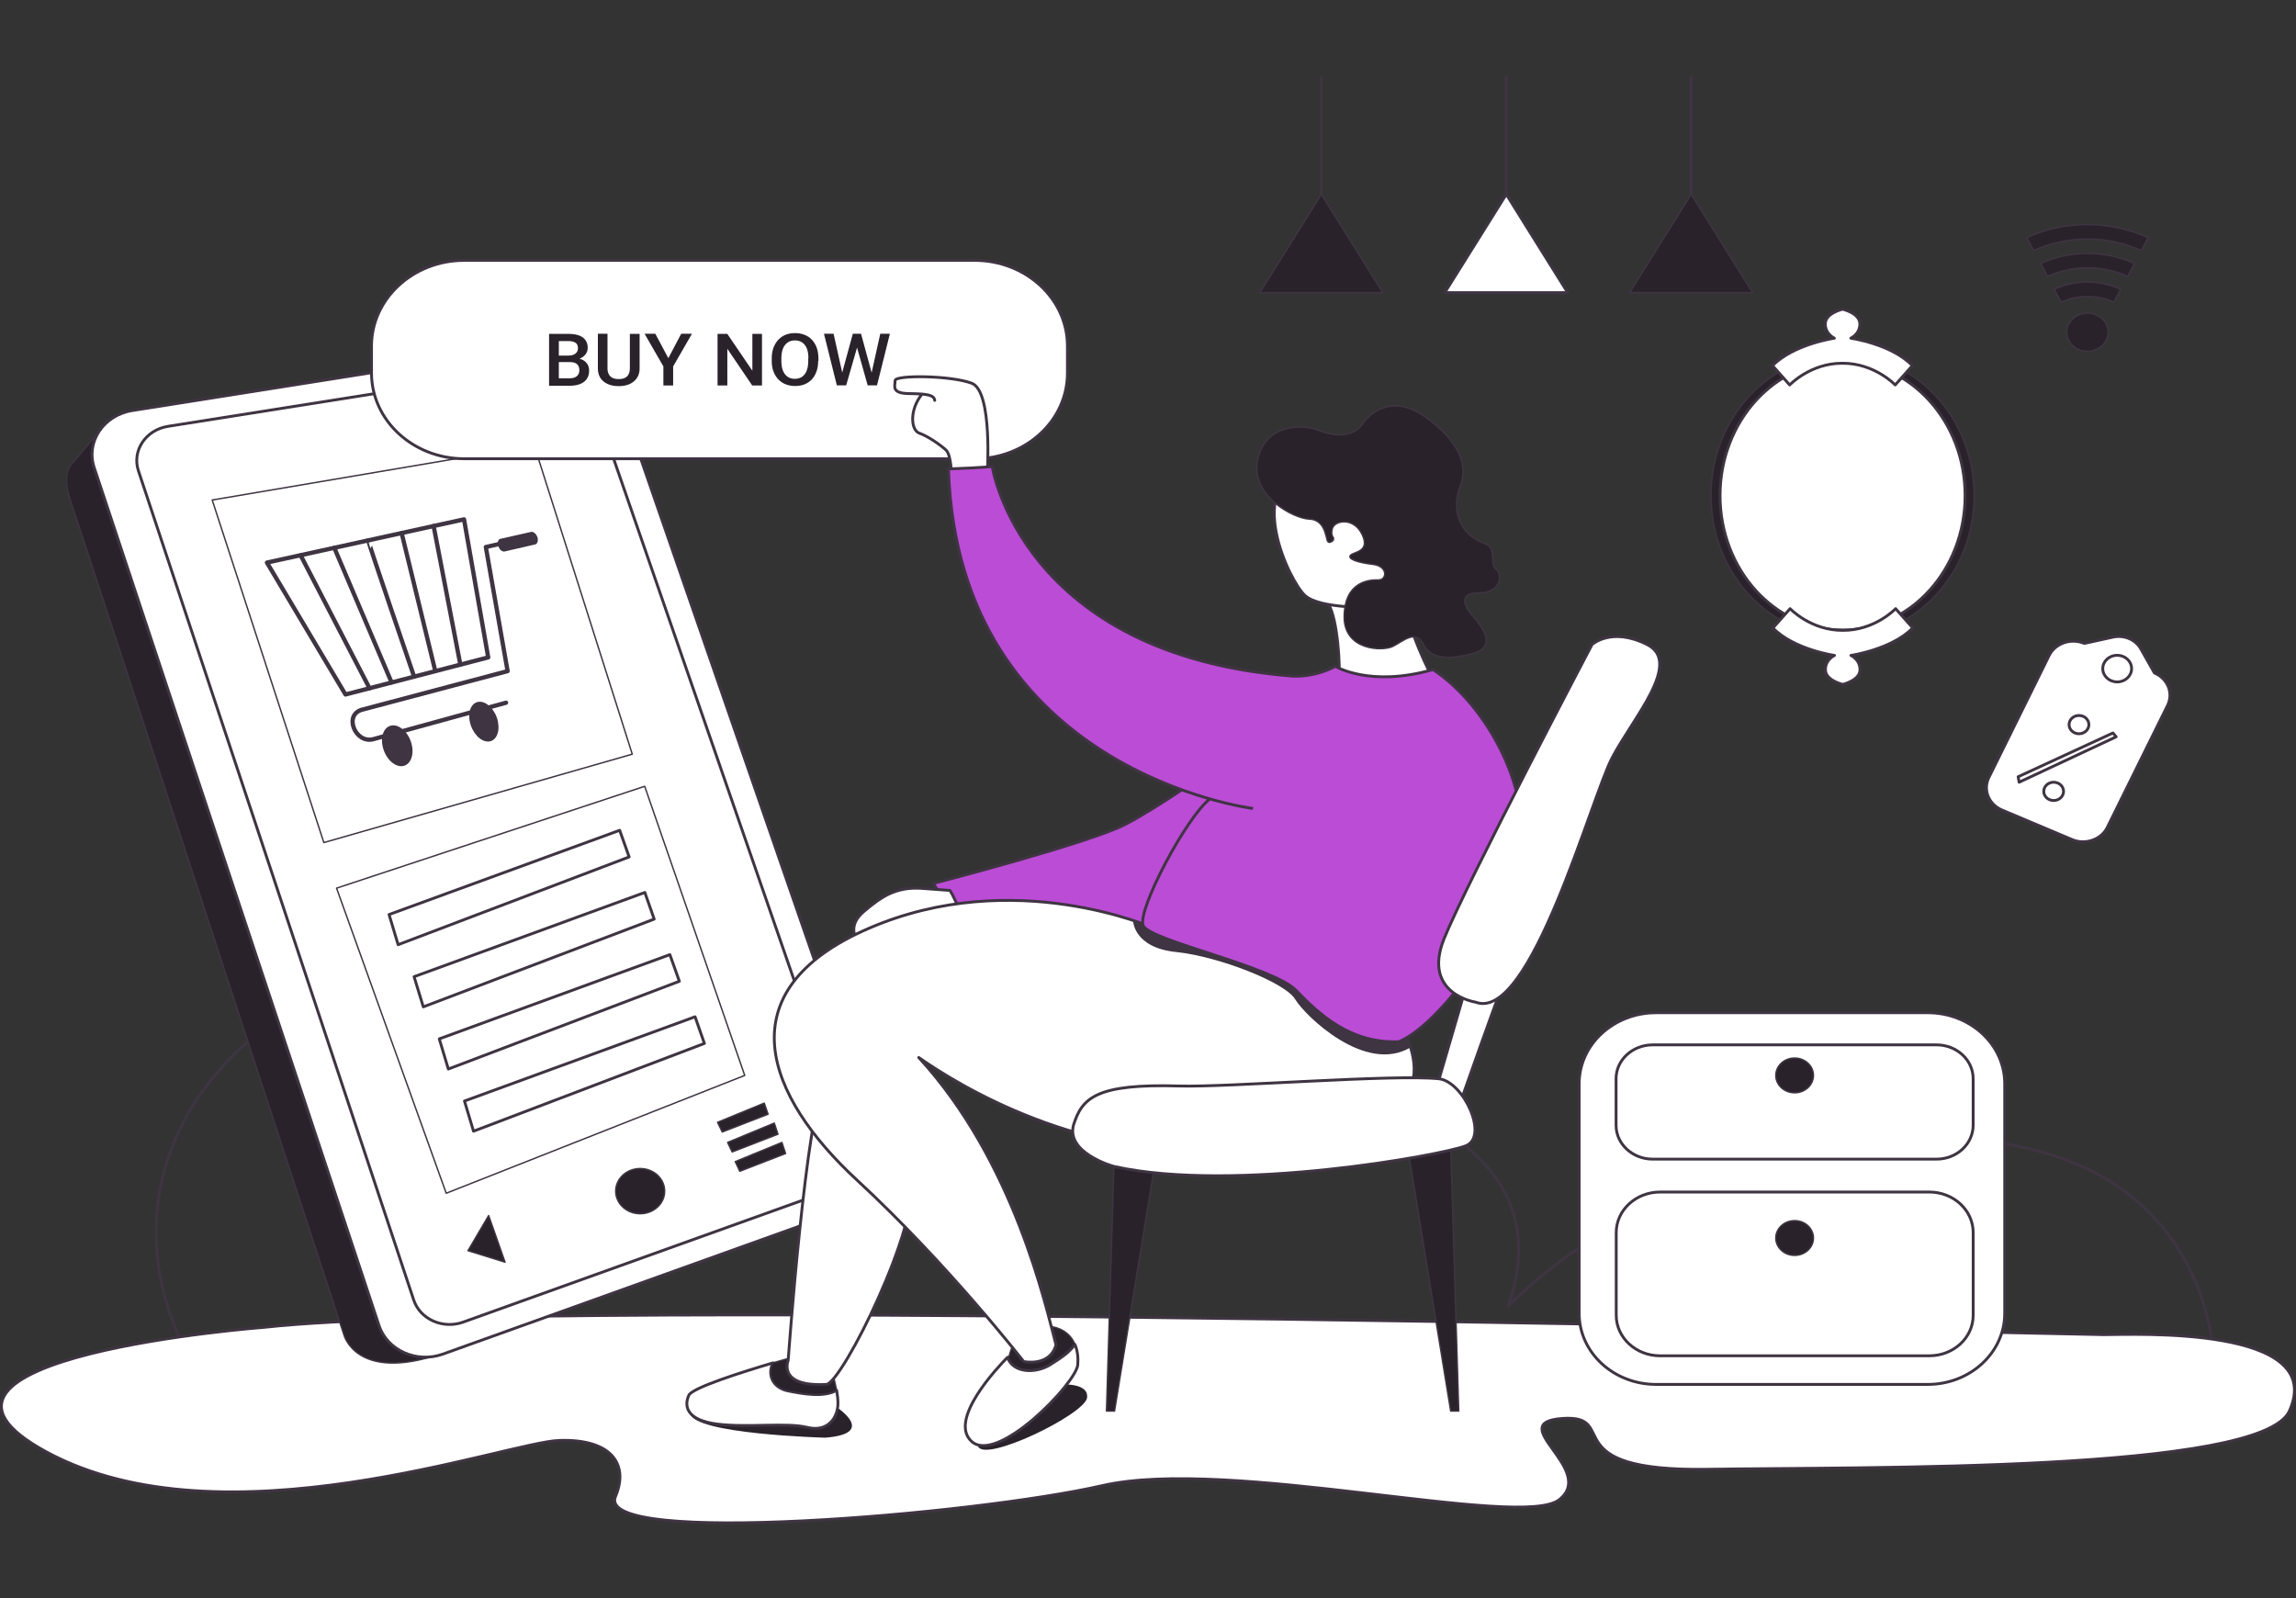 <svg xmlns="http://www.w3.org/2000/svg" width="250" height="174" fill="none"><rect width="100%" height="100%" fill="#333333" stroke="none"/><path stroke="#3F3442" stroke-linecap="round" stroke-linejoin="round" stroke-miterlimit="10" stroke-width=".311" d="M240.958 146.846H20.118c-7.147-14.234-1.694-29.45 13.017-37.712 19.58-10.992 53.916-8.702 73.511 8.376 25.987-4.721 49.094.64 56.272 10.807 1.371 1.949 3.944 6.599 1.294 13.894 18.024-17.619 46.784-22.227 62.45-15.216 12.278 5.517 13.987 17.05 14.296 19.851Z"/><path fill="#fff" stroke="#3F3442" stroke-linecap="round" stroke-linejoin="round" stroke-miterlimit="10" stroke-width=".311" d="M28.898 144.514s-42.993 3.228-23.815 13.595c19.179 10.366 50.08-1.081 55.81-1.266 5.731-.185 7.595 2.631 6.132 6.086-2.342 5.518 39.204 1.991 53.007-1.166 13.802-3.156 45.566 4.807 49.741 1.536 4.174-3.285-6.162-8.376.323-8.845 6.501-.469-1.17 5.802 15.867 5.532 17.037-.27 60.293.355 63.313-6.342 4.22-9.329-16.915-8.319-20.211-8.319-3.297 0-169.311-4.238-200.166-.811Z"/><path fill="#29222B" d="M114.856 150.771c.2.015 3.697-.398 3.512 1.408-.185 1.806-11.353 7.238-11.892 5.248-.555-1.991 7.101-6.727 8.38-6.656Z"/><path fill="#29222B" stroke="#3F3442" stroke-linecap="round" stroke-linejoin="round" stroke-miterlimit="10" stroke-width=".155" d="m10.706 47.106-2.68 3.157s-1.463 1.01-.37 4.195c1.094 3.185 29.793 90.895 29.793 90.895s1.355 5.219 10.613 2.034L13.217 48.272l-2.51-1.166Z"/><path fill="#fff" stroke="#3F3442" stroke-linecap="round" stroke-linejoin="round" stroke-miterlimit="10" stroke-width=".311" d="m10.26 50.918 31.01 93.412c.893 2.702 4.097 4.138 6.947 3.115l44.58-15.998c2.588-.924 3.96-3.569 3.112-6.015L66.564 40.694c-.801-2.304-3.328-3.726-5.916-3.314l-46.244 7.324c-3.127.498-5.084 3.413-4.144 6.214Z"/><path fill="#fff" stroke="#3F3442" stroke-linecap="round" stroke-linejoin="round" stroke-miterlimit="10" stroke-width=".311" d="m18.286 46.423 39.79-6.3c2.002-.312 3.959.783 6.007 1.935l28.653 82.789c-.77 2.546-1.818 4.579-3.836 5.304l-38.465 13.808c-2.218.797-4.698-.313-5.392-2.417L15.066 51.244c-.709-2.176.801-4.437 3.22-4.82Z"/><path stroke="#3F3442" stroke-linecap="round" stroke-linejoin="round" stroke-miterlimit="10" stroke-width=".155" d="m23.107 54.445 12.154 37.3 33.582-9.627L58.168 48.5l-35.061 5.944ZM36.647 96.707l11.939 33.219 32.503-12.827-10.891-31.483-33.551 11.091Z"/><path fill="#29222B" stroke="#3F3442" stroke-linecap="round" stroke-linejoin="round" stroke-miterlimit="10" stroke-width=".155" d="m53.207 132.357-2.25 3.825 4.036 1.251-1.786-5.076ZM69.706 132.158c1.471 0 2.665-1.102 2.665-2.46 0-1.359-1.194-2.46-2.665-2.46-1.472 0-2.666 1.101-2.666 2.46 0 1.358 1.194 2.46 2.665 2.46ZM79.226 124.393l5.083-2.105.4 1.209-4.99 1.934-.493-1.038ZM78.132 122.204l5.083-2.091.416 1.209-4.99 1.934-.51-1.052ZM80.057 126.484l5.083-2.09.4 1.208-4.99 1.934-.493-1.052Z"/><path fill="#fff" stroke="#3F3442" stroke-linecap="round" stroke-linejoin="round" stroke-miterlimit="10" stroke-width=".311" d="m42.363 99.58 25.11-9.172 1.032 2.9-25.156 9.556-.986-3.285ZM45.09 106.348l25.124-9.172 1.017 2.901-25.14 9.556-1.002-3.285ZM47.831 113.118l25.11-9.172 1.031 2.901-25.155 9.556-.986-3.285ZM50.573 119.886l25.11-9.172 1.016 2.901-25.14 9.556-.986-3.285Z"/><path fill="#BB4CD6" stroke="#3F3442" stroke-miterlimit="10" stroke-width=".311" d="m103.273 98.755-1.648-2.56s17.129-4.436 20.98-6.47c3.852-2.033 9.12-5.83 9.12-5.83l5.099 1.977s-6.424 10.75-6.701 11.305c-.277.554-3.959 5.929-4.668 5.73-.708-.199-22.182-4.152-22.182-4.152Z"/><path fill="#fff" stroke="#3F3442" stroke-linecap="round" stroke-linejoin="round" stroke-miterlimit="10" stroke-width=".311" d="M93.275 102.252s-1.078-1.451.801-3.015c1.864-1.564 3.435-2.716 6.362-2.503 2.943.2 2.773.228 2.943.2.169-.029 1.478 2.971 1.478 2.971l-11.584 2.347Z"/><path fill="#fff" d="M149.687 66.106s-5.931.27-7.61-1.28c-1.679-1.55-6.778-12.059.4-14.263 7.179-2.19 11.246 2.062 12.047 5.745.801 3.683-.262 6.897-1.387 8.717-.369 2.801 2.927 8.959 2.927 8.959s-10.46 1.28-10.29 0c.185-1.38-.123-6.556-1.109-8.163"/><path stroke="#3F3442" stroke-linecap="round" stroke-linejoin="round" stroke-miterlimit="10" stroke-width=".311" d="M149.687 66.106s-5.931.27-7.61-1.28c-1.679-1.55-6.778-12.059.4-14.263 7.179-2.19 11.246 2.062 12.047 5.745.801 3.683-.262 6.897-1.387 8.717-.369 2.801 2.927 8.959 2.927 8.959s-10.46 1.28-10.29 0c.185-1.38-.123-6.556-1.109-8.163"/><path fill="#29222B" d="M89.84 156.544s-14.466-.384-14.681-2.673c-.216-2.29 14.002-1.806 15.111-1.18 1.125.625 5.238 3.413-.43 3.853Z"/><path fill="#fff" stroke="#3F3442" stroke-linecap="round" stroke-linejoin="round" stroke-miterlimit="10" stroke-width=".311" d="M85.833 151.455c-1.756-.342-2.295-1.835-1.663-3.058-3.451 1.024-8.796 2.716-9.166 3.527-.555 1.223-.216 2.73 3.127 3.143 3.343.412 7.517-.199 9.766.355 2.25.555 3.343-1.066 3.343-2.631 0-.44-.061-.924-.138-1.407-1.402.796-3.636.398-5.269.071Z"/><path fill="#29222B" stroke="#3F3442" stroke-linecap="round" stroke-linejoin="round" stroke-miterlimit="10" stroke-width=".155" d="M87.066 147.571s-1.232.341-2.911.825c-.616 1.223-.093 2.716 1.663 3.057 1.633.327 3.867.725 5.269-.071a17.608 17.608 0 0 0-.632-2.446l-3.389-1.365Z"/><path fill="#fff" stroke="#3F3442" stroke-linecap="round" stroke-linejoin="round" stroke-miterlimit="10" stroke-width=".311" d="M85.819 148.14s-1.202 2.901 4.174 2.602c1.726-.242 10.291-17.434 9.181-22.439-1.109-5.006-7.24-13.182-9.304-10.538-2.049 2.631-4.051 30.375-4.051 30.375Z"/><path fill="#29222B" stroke="#3F3442" stroke-linecap="round" stroke-linejoin="round" stroke-miterlimit="10" stroke-width=".155" d="M114.334 148.609c1.001-.639 2.064-1.294 2.726-2.204-.477-1.137-1.51-2.005-3.435-2.033-3.081-.057-3.728 3.242-3.728 3.242s-.077.071-.2.199c.616 1.707 3.034 1.792 4.637.796Z"/><path fill="#fff" stroke="#3F3442" stroke-linecap="round" stroke-linejoin="round" stroke-miterlimit="10" stroke-width=".311" d="M114.333 148.611c-1.602.981-4.021.895-4.637-.811-1.093 1.109-6.439 6.769-3.928 9.129 2.804 2.631 11.415-6.342 11.584-8.318.062-.754-.015-1.536-.308-2.219-.647.939-1.71 1.579-2.711 2.219Z"/><path fill="#fff" stroke="#3F3442" stroke-linecap="round" stroke-linejoin="round" stroke-miterlimit="10" stroke-width=".311" d="M125.67 101.071s-15.235-6.825-31.04 0c-15.805 6.826-11.184 18.316-1.294 27.445 9.89 9.13 18.131 19.738 18.131 19.738s2.85.611 3.512-1.82c-1.093-4.124-4.529-19.98-14.942-31.285 4.021 2.802 17.746 11.519 35.061 10.068 18.639-1.564 21.304-6.626 17.237-14.021.031-.014-16.667-12.727-26.665-10.125Z"/><path fill="#3F3442" d="M123.375 100.261s.046 2.929 4.683 3.399c4.637.483 11.861 3.313 12.955 5.133 1.094 1.82 7.656 8.205 12.586 5.247l-1.017-3.427-24.524-9.527-4.683-.825Z"/><path fill="#fff" stroke="#3F3442" stroke-linecap="round" stroke-linejoin="round" stroke-miterlimit="10" stroke-width=".311" d="M106.121 49.95H50.557c-5.576 0-10.105-4.18-10.105-9.328V37.68c0-5.148 4.529-9.329 10.105-9.329h55.564c5.577 0 10.106 4.18 10.106 9.329v2.943c0 5.162-4.514 9.329-10.106 9.329Z"/><path fill="#fff" d="M101.778 43.595c-.077-.611-.878-.71-2.82-.74-1.94-.028-1.494-.81-1.494-1.421 0-.612 6.039-.57 8.35.298 2.31.882 1.679 9.969 1.679 10.068h-3.882s-.031-2.232-.586-2.773c-.554-.54-2.018-1.55-2.927-1.863-.908-.312-1.124-2.502.309-4.266"/><path stroke="#3F3442" stroke-linecap="round" stroke-linejoin="round" stroke-miterlimit="10" stroke-width=".311" d="M101.778 43.595c-.077-.611-.878-.71-2.82-.74-1.94-.028-1.494-.81-1.494-1.421 0-.612 6.039-.57 8.35.298 2.31.882 1.679 9.969 1.679 10.068h-3.882s-.031-2.232-.586-2.773c-.554-.54-2.018-1.55-2.927-1.863-.908-.312-1.124-2.502.309-4.266"/><path fill="#BB4CD6" d="M136.438 88.033s-32.072-3.981-33.166-36.972c3.959-.142 4.76-.27 4.76-.27s3.143 20.548 32.797 22.837c2.711.057 4.559-1.08 4.559-1.08s3.79 2.332 10.645.355c5.869 3.854 11.415 13.637 9.273 21.999-2.141 8.361-9.181 16.978-13.001 18.528-5.345.2-8.719-3.043-11.199-5.602-2.496-2.574-15.882-5.404-16.622-7.025-.739-1.621 4.745-11.916 7.256-13.808"/><path stroke="#3F3442" stroke-miterlimit="10" stroke-width=".311" d="M136.438 88.033s-32.072-3.981-33.166-36.972c3.959-.142 4.76-.27 4.76-.27s3.143 20.548 32.797 22.837c2.711.057 4.559-1.08 4.559-1.08s3.79 2.332 10.645.355c5.869 3.854 11.415 13.637 9.273 21.999-2.141 8.361-9.181 16.978-13.001 18.528-5.345.2-8.719-3.043-11.199-5.602-2.496-2.574-15.882-5.404-16.622-7.025-.739-1.621 4.745-11.916 7.256-13.808"/><path fill="#29222B" stroke="#3F3442" stroke-linecap="round" stroke-linejoin="round" stroke-miterlimit="10" stroke-width=".155" d="m143.879 21.156-6.701 10.708h13.386l-6.685-10.708Z"/><path fill="#fff" stroke="#3F3442" stroke-linecap="round" stroke-linejoin="round" stroke-miterlimit="10" stroke-width=".311" d="m164.012 21.156-6.7 10.708h13.386l-6.686-10.708Z"/><path fill="#29222B" stroke="#3F3442" stroke-linecap="round" stroke-linejoin="round" stroke-miterlimit="10" stroke-width=".155" d="m184.147 21.156-6.701 10.708h13.386l-6.685-10.708Z"/><path stroke="#3F3442" stroke-linecap="round" stroke-linejoin="round" stroke-miterlimit="10" stroke-width=".311" d="M143.878 21.155V8.385M164.012 21.155V8.385M184.146 21.155V8.385"/><path fill="#fff" stroke="#3F3442" stroke-linecap="round" stroke-linejoin="round" stroke-miterlimit="10" stroke-width=".311" d="m160.177 105.567-4.082 13.992 2.033 3.015s5.7-16.396 7.656-20.961c1.972-4.564-5.607 3.954-5.607 3.954Z"/><path fill="#fff" stroke="#3F3442" stroke-linecap="round" stroke-linejoin="round" stroke-miterlimit="10" stroke-width=".311" d="M160.669 109.121s-5.854-.882-3.435-6.897c2.418-6.015 16.113-32.038 16.113-32.038s2.126-1.962 6.008 0c3.881 1.962-1.541 7.977-3.805 12.3-2.296 4.323-8.904 28.924-14.881 26.635Z"/><path fill="#29222B" stroke="#3F3442" stroke-linecap="round" stroke-linejoin="round" stroke-miterlimit="10" stroke-width=".155" d="M145.173 58.824s-.493.526-.662 0c-.17-.526-.324-2.261-1.972-2.304-1.649-.057-6.486-2.517-5.577-6.555.909-4.039 5.222-3.683 6.532-3.129 1.325.555 3.682.996 4.806-.611 1.125-1.593 3.543-3.214 6.917-.81 3.373 2.403 4.744 5.047 3.789 7.48-.955 2.43-.277 5.275 2.711 6.313 1.325.512.416 2.133 1.187 2.787.77.654.462 2.588-1.864 2.56-2.326-.029-1.572 1.521-.709 2.488.847.967 2.881 3.37 0 4.124-2.881.754-4.56.526-5.376-1.067-.817-1.592-2.172-.284-3.297.285-1.124.554-5.376.455-5.299-3.313.077-3.783 2.757-3.954 3.713-3.925.955.028 1.093-1.493-.57-1.692-1.664-.2-2.789-.583-2.465-.982.323-.398 2.203-.355 1.278-2.275-.908-1.92-3.019-1.55-3.25-.626-.246.91.277.84.108 1.252Z"/><path fill="#fff" stroke="#3F3442" stroke-linecap="round" stroke-linejoin="round" stroke-miterlimit="10" stroke-width=".311" d="M209.903 150.743h-29.577c-4.637 0-8.38-3.47-8.38-7.736v-24.999c0-4.28 3.759-7.736 8.38-7.736h29.577c4.636 0 8.38 3.47 8.38 7.736v24.999c0 4.266-3.759 7.736-8.38 7.736Z"/><path fill="#fff" stroke="#3F3442" stroke-linecap="round" stroke-linejoin="round" stroke-miterlimit="10" stroke-width=".311" d="M210.858 126.214h-30.902c-2.203 0-3.99-1.65-3.99-3.684v-5.076c0-2.034 1.787-3.683 3.99-3.683h30.902c2.202 0 3.989 1.649 3.989 3.683v5.062c0 2.048-1.787 3.698-3.989 3.698ZM210.073 147.627h-29.315c-2.634 0-4.775-1.976-4.775-4.408v-9.015c0-2.432 2.141-4.409 4.775-4.409h29.315c2.634 0 4.776 1.977 4.776 4.409v9.015c0 2.446-2.142 4.408-4.776 4.408Z"/><path fill="#29222B" stroke="#3F3442" stroke-linecap="round" stroke-linejoin="round" stroke-miterlimit="10" stroke-width=".155" d="M195.408 118.989c1.131 0 2.048-.846 2.048-1.891 0-1.044-.917-1.891-2.048-1.891-1.132 0-2.049.847-2.049 1.891 0 1.045.917 1.891 2.049 1.891ZM195.407 136.694c1.132 0 2.049-.847 2.049-1.892 0-1.044-.917-1.891-2.049-1.891-1.131 0-2.049.847-2.049 1.891 0 1.045.918 1.892 2.049 1.892ZM200.628 69.318c7.913 0 14.327-6.876 14.327-15.357 0-8.482-6.414-15.358-14.327-15.358-7.912 0-14.326 6.876-14.326 15.358 0 8.481 6.414 15.357 14.326 15.357Z"/><path fill="#fff" stroke="#3F3442" stroke-linecap="round" stroke-linejoin="round" stroke-miterlimit="10" stroke-width=".311" d="M200.629 68.608c7.368 0 13.34-6.558 13.34-14.647s-5.972-14.646-13.34-14.646c-7.368 0-13.34 6.557-13.34 14.646 0 8.09 5.972 14.647 13.34 14.647Z"/><path fill="#fff" stroke="#3F3442" stroke-linecap="round" stroke-linejoin="round" stroke-miterlimit="10" stroke-width=".311" d="M201.523 36.825s1.016-.455.985-1.593c-.03-1.138-1.879-1.564-1.879-1.564s-1.848.426-1.879 1.564c-.031 1.138.986 1.593.986 1.593s-4.421.64-6.732 2.986l1.864 2.105s2.264-2.39 5.746-2.361c3.481-.028 5.746 2.36 5.746 2.36l1.864-2.104c-2.28-2.36-6.701-2.986-6.701-2.986ZM199.75 71.366s-1.016.455-.986 1.592c.031 1.138 1.88 1.565 1.88 1.565s1.848-.427 1.879-1.565c.031-1.137-.986-1.592-.986-1.592s4.421-.64 6.732-2.987l-1.864-2.104s-2.264 2.389-5.746 2.36c-3.481.029-5.746-2.36-5.746-2.36l-1.864 2.104c2.28 2.361 6.701 2.987 6.701 2.987Z"/><path fill="#29222B" stroke="#3F3442" stroke-linecap="round" stroke-linejoin="round" stroke-miterlimit="10" stroke-width=".155" d="m121.357 124.676-.878 28.967h.878l4.606-28.241-4.606-.726ZM157.957 124.676l.878 28.967h-.878l-4.606-28.241 4.606-.726Z"/><path fill="#fff" stroke="#3F3442" stroke-linecap="round" stroke-linejoin="round" stroke-miterlimit="10" stroke-width=".311" d="M121.357 127.024c-.385-.085-5.269-1.55-4.468-4.522.925-2.943 2.434-4.522 11.492-4.252 5.346.157 23.43-1.308 28.329-.782 2.65.327 5.422 6.285 2.896 7.295-2.526 1.01-25.109 5.134-38.249 2.261Z"/><path fill="#29222B" d="M59.785 41.973v-5.617h2.095c.693 0 1.217.128 1.571.384.355.256.54.64.54 1.138 0 .256-.077.483-.231.696-.154.2-.37.37-.663.484.324.085.585.242.77.47.185.227.278.497.278.824 0 .526-.185.939-.555 1.223-.37.284-.893.426-1.571.426h-2.234v-.028Zm1.063-3.256h1.032c.324 0 .585-.072.77-.214a.684.684 0 0 0 .278-.583c0-.284-.093-.483-.262-.597-.17-.114-.431-.185-.801-.185h-1.017v1.579Zm0 .71v1.764h1.17c.34 0 .586-.071.786-.228.185-.156.278-.37.278-.64 0-.583-.324-.881-.97-.895h-1.264ZM69.644 36.342v3.754c0 .597-.2 1.067-.616 1.422-.416.356-.97.526-1.648.526-.693 0-1.248-.17-1.664-.512-.416-.341-.616-.824-.616-1.436v-3.754h1.048v3.768c0 .37.107.669.308.868.2.199.508.298.909.298.816 0 1.217-.398 1.217-1.194v-3.726h1.062v-.014ZM72.772 39.001l1.401-2.66h1.171l-2.049 3.556v2.076h-1.063v-2.076l-2.048-3.555h1.17l1.418 2.66ZM82.97 41.973h-1.064l-2.71-3.996v3.996h-1.064v-5.617h1.063l2.727 4.01v-4.01h1.047v5.617ZM89.084 39.3c0 .554-.107 1.037-.308 1.45-.2.412-.508.74-.878.953-.385.227-.832.326-1.325.326-.492 0-.94-.113-1.324-.327a2.321 2.321 0 0 1-.894-.952c-.215-.413-.323-.882-.323-1.422v-.313c0-.555.108-1.038.323-1.45.216-.427.509-.74.894-.968.385-.227.816-.327 1.325-.327.492 0 .94.114 1.324.327.385.214.678.54.894.953.215.413.308.896.323 1.436v.313h-.03Zm-1.063-.3c0-.625-.123-1.094-.385-1.436-.261-.327-.616-.497-1.078-.497-.462 0-.816.17-1.078.497-.262.328-.385.797-.4 1.408v.327c0 .612.123 1.095.384 1.437.262.34.617.511 1.079.511.462 0 .831-.17 1.078-.497.247-.327.385-.81.385-1.45V39h.016ZM94.908 40.58l.94-4.238h1.047l-1.401 5.617h-1.017l-1.156-4.11-1.186 4.11H91.12l-1.402-5.617h1.047l.94 4.223 1.155-4.223h.894l1.155 4.238Z"/><path stroke="#3F3442" stroke-linecap="round" stroke-linejoin="round" stroke-miterlimit="10" stroke-width=".466" d="m29.068 61.257 21.458-4.707 2.634 15.03-15.543 4.04-8.55-14.363Z"/><path stroke="#3F3442" stroke-linecap="round" stroke-linejoin="round" stroke-miterlimit="10" stroke-width=".466" d="m55.101 76.516-14.449 3.968c-1.987.54-3.343-2.773-1.094-3.243l15.713-4.166-2.372-13.51 4.975-1.137M32.734 60.462l7.502 14.476M36.4 59.65l6.239 14.66"/><path stroke="#3F3442" stroke-linecap="round" stroke-linejoin="round" stroke-miterlimit="10" stroke-width=".466" d="M40.097 58.84c-.077.014 4.992 14.831 4.992 14.831M43.733 58.044l3.666 15.03M47.214 57.274l2.911 15.088"/><path fill="#3F3442" d="M44.75 80.782c-.401-1.195-1.403-1.991-2.219-1.763-.832.227-1.17 1.393-.77 2.602.4 1.209 1.402 2.005 2.233 1.763.817-.242 1.156-1.408.755-2.602ZM54.115 78.18c-.4-1.167-1.356-1.949-2.141-1.736-.786.214-1.11 1.351-.71 2.532.401 1.18 1.357 1.948 2.142 1.734.786-.227 1.094-1.35.709-2.53ZM58.275 59.28l-3.327.768c-.262.057-.57-.199-.693-.583-.124-.383-.031-.739.23-.796l3.343-.753c.247-.057.555.199.694.583.108.37 0 .725-.247.782Z"/><path fill="#29222B" stroke="#3F3442" stroke-linecap="round" stroke-linejoin="round" stroke-miterlimit="10" stroke-width=".155" d="m233.902 25.877-.755 1.407a14.04 14.04 0 0 0-5.854-1.251 14.26 14.26 0 0 0-5.853 1.251l-.74-1.407a15.865 15.865 0 0 1 6.609-1.422c2.357.014 4.606.526 6.593 1.422Z"/><path fill="#29222B" stroke="#3F3442" stroke-linecap="round" stroke-linejoin="round" stroke-miterlimit="10" stroke-width=".155" d="m232.407 28.69-.739 1.408a10.598 10.598 0 0 0-8.719 0l-.74-1.408a12.418 12.418 0 0 1 10.198 0ZM230.913 31.493l-.739 1.408a6.886 6.886 0 0 0-2.881-.612 7.034 7.034 0 0 0-2.865.612l-.755-1.408a8.744 8.744 0 0 1 3.62-.782 8.92 8.92 0 0 1 3.62.782ZM227.293 38.25c1.243 0 2.25-.93 2.25-2.077 0-1.146-1.007-2.076-2.25-2.076-1.242 0-2.249.93-2.249 2.076 0 1.147 1.007 2.076 2.249 2.076Z"/><path fill="#fff" stroke="#3F3442" stroke-linecap="round" stroke-linejoin="round" stroke-miterlimit="10" stroke-width=".311" d="m225.615 91.416-7.625-3.213c-1.448-.612-2.095-2.19-1.433-3.541l6.562-13.282c.663-1.336 2.373-1.934 3.836-1.322l3.112-.683c1.201-.27 2.465.256 3.035 1.28l1.478 2.617c1.448.611 2.095 2.19 1.433 3.54l-6.562 13.282c-.663 1.337-2.388 1.934-3.836 1.323Z"/><path stroke="#3F3442" stroke-linecap="round" stroke-linejoin="round" stroke-miterlimit="10" stroke-width=".311" d="M230.529 74.252c.868 0 1.571-.65 1.571-1.45 0-.801-.703-1.45-1.571-1.45s-1.571.649-1.571 1.45c0 .8.703 1.45 1.571 1.45ZM230.067 79.813l-10.321 4.764.107.597 10.568-4.948-.354-.413ZM226.369 79.897c.596 0 1.079-.445 1.079-.995s-.483-.996-1.079-.996c-.595 0-1.078.446-1.078.996s.483.995 1.078.995ZM223.612 87.165c.596 0 1.078-.446 1.078-.996s-.482-.995-1.078-.995c-.596 0-1.078.445-1.078.995s.482.996 1.078.996Z"/></svg>